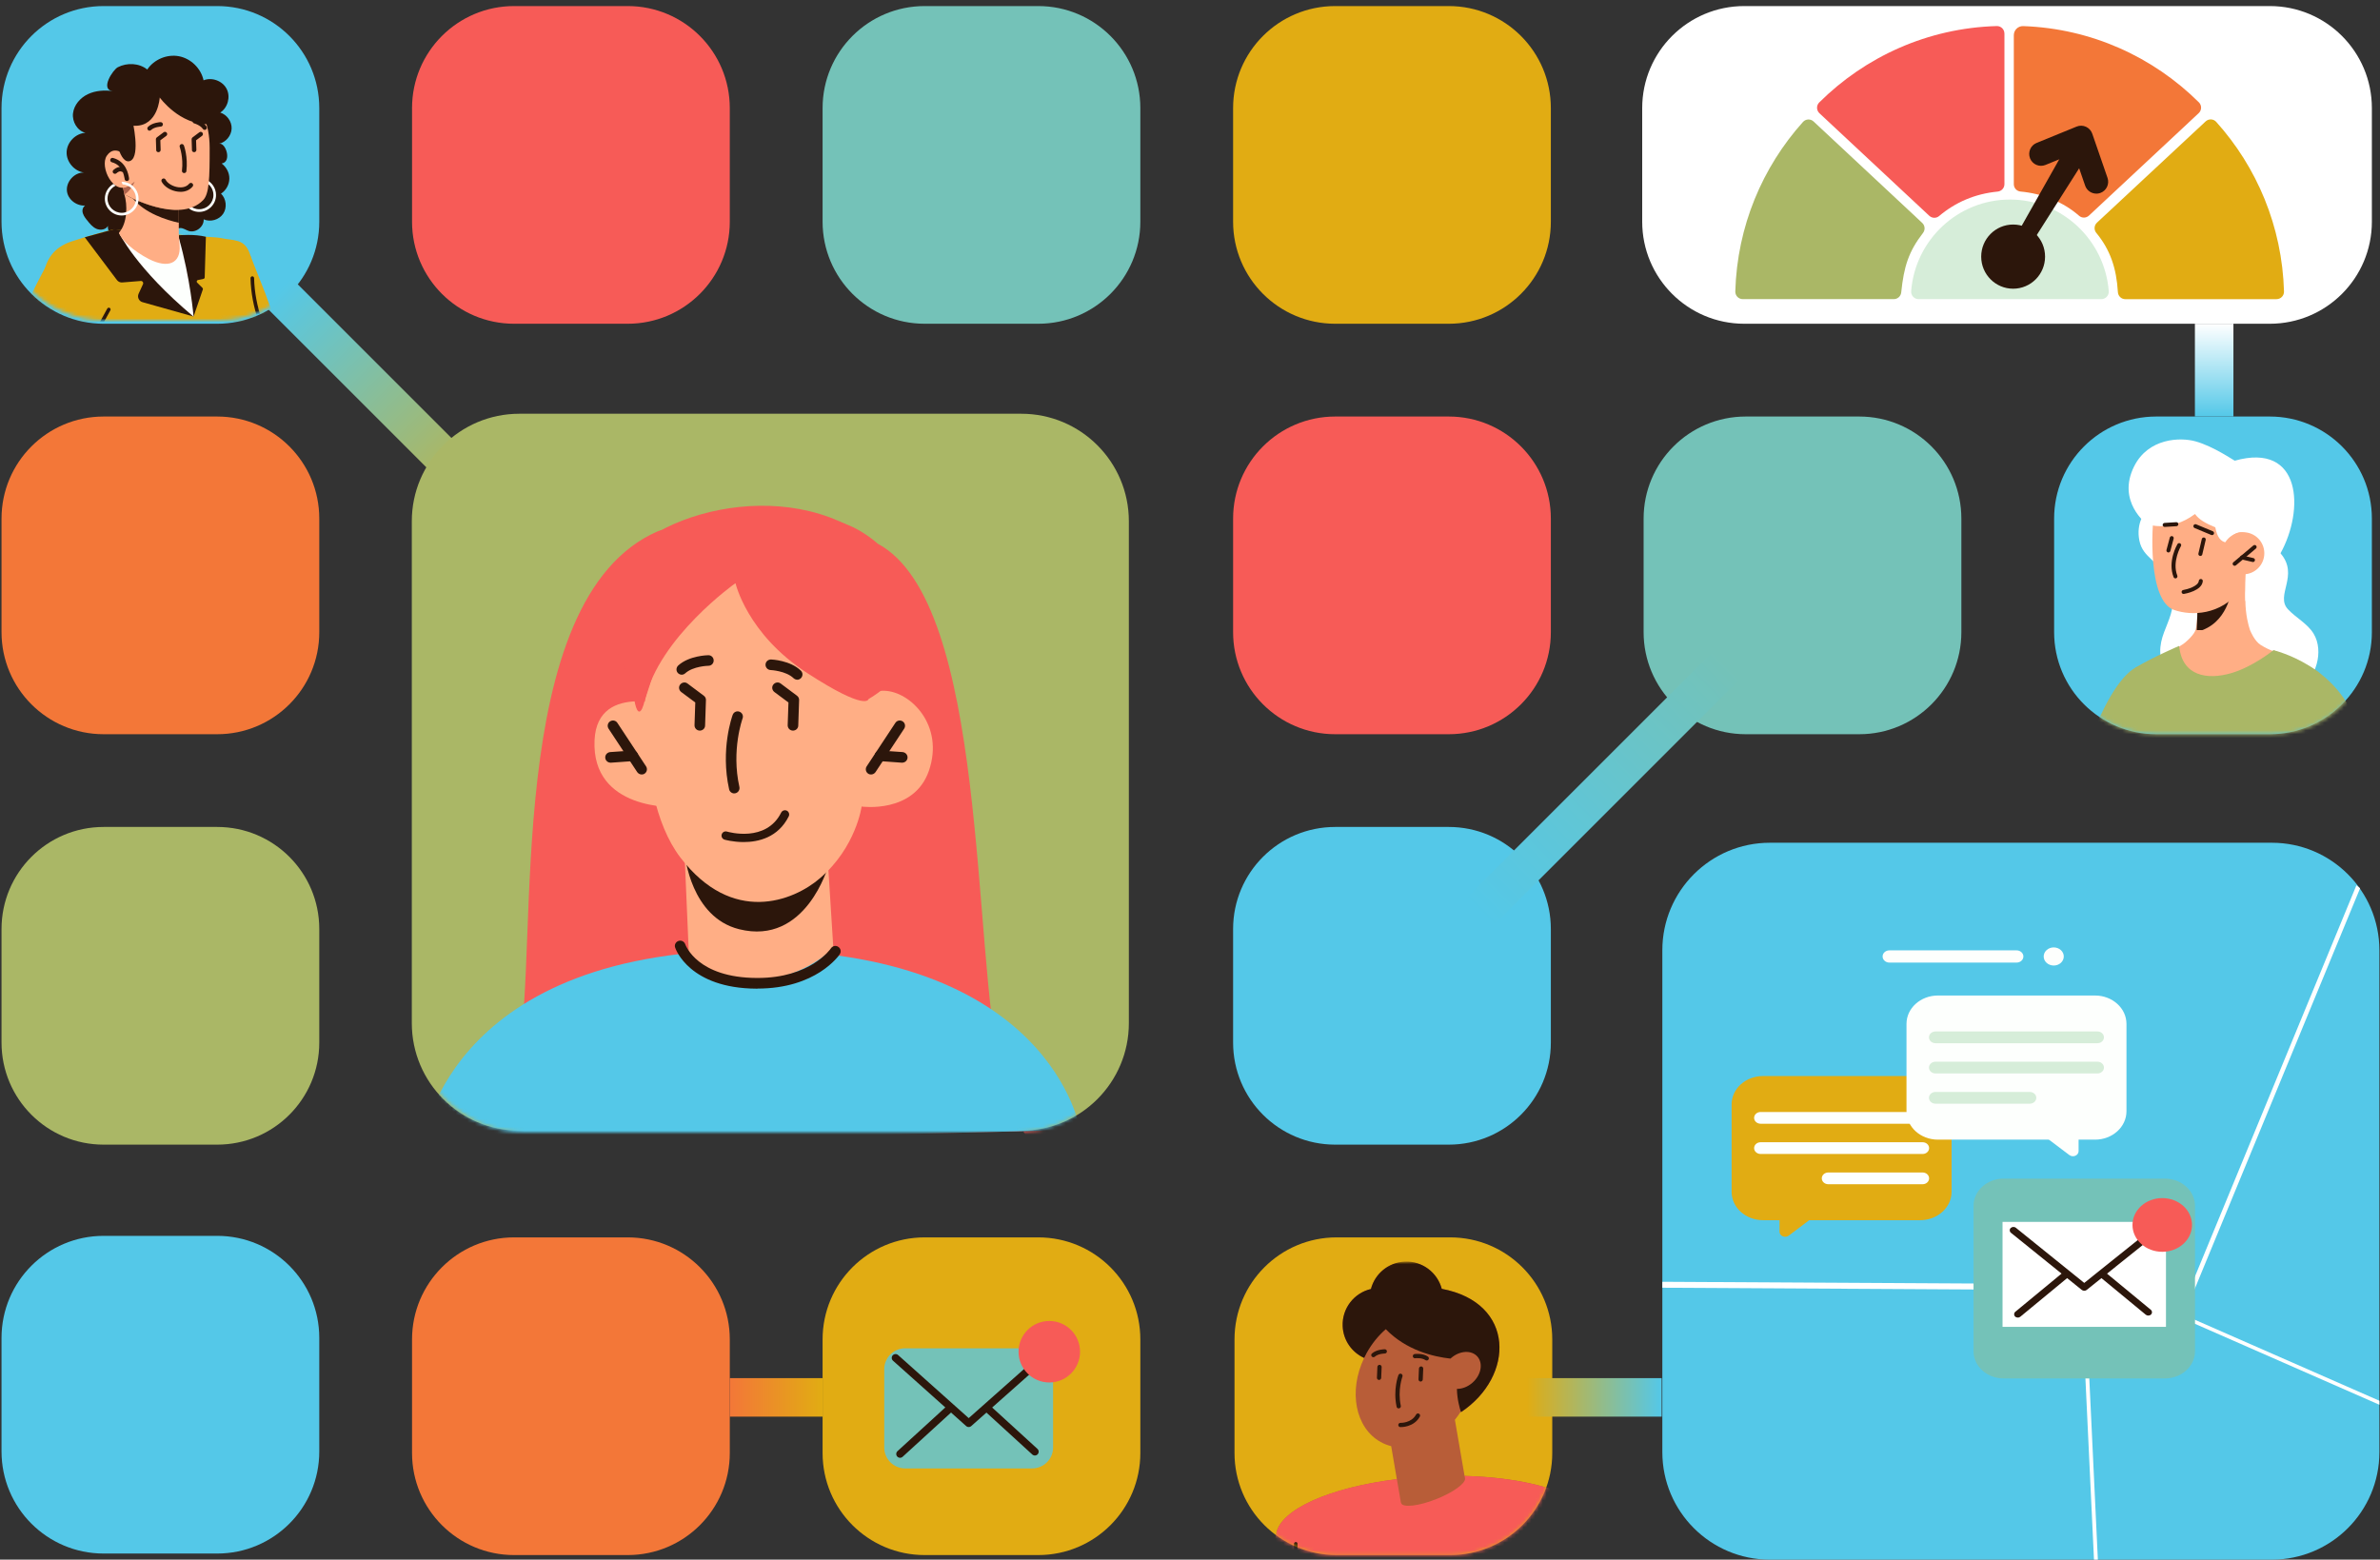 <svg width="624" height="409" viewBox="0 0 624 409" fill="none" xmlns="http://www.w3.org/2000/svg">
<rect x="0" y="0" width="624" height="409" fill="#333333" stroke="none"/>
<g clip-path="url(#clip0_1515_9187)">
<path d="M164.58 1.59H134.79C120.011 1.59 108.03 13.571 108.03 28.35V58.14C108.03 72.919 120.011 84.9 134.79 84.9H164.58C179.359 84.9 191.34 72.919 191.34 58.14V28.35C191.34 13.571 179.359 1.59 164.58 1.59Z" fill="#F75B57"/>
<path d="M379.85 216.86H350.06C335.281 216.86 323.3 228.841 323.3 243.62V273.41C323.3 288.189 335.281 300.17 350.06 300.17H379.85C394.629 300.17 406.61 288.189 406.61 273.41V243.62C406.61 228.841 394.629 216.86 379.85 216.86Z" fill="#54C8E8"/>
<path d="M487.48 109.23H457.69C442.911 109.23 430.93 121.211 430.93 135.99V165.78C430.93 180.559 442.911 192.54 457.69 192.54H487.48C502.259 192.54 514.24 180.559 514.24 165.78V135.99C514.24 121.211 502.259 109.23 487.48 109.23Z" fill="#74C2B8"/>
<path d="M379.85 109.23H350.06C335.281 109.23 323.3 121.211 323.3 135.99V165.78C323.3 180.559 335.281 192.54 350.06 192.54H379.85C394.629 192.54 406.61 180.559 406.61 165.78V135.99C406.61 121.211 394.629 109.23 379.85 109.23Z" fill="#F75B57"/>
<path d="M164.58 324.49H134.79C120.011 324.49 108.03 336.471 108.03 351.25V381.04C108.03 395.819 120.011 407.8 134.79 407.8H164.58C179.359 407.8 191.34 395.819 191.34 381.04V351.25C191.34 336.471 179.359 324.49 164.58 324.49Z" fill="#F37738"/>
<path d="M56.95 1.59H27.16C12.381 1.59 0.4 13.571 0.4 28.35V58.14C0.4 72.919 12.381 84.9 27.16 84.9H56.95C71.729 84.9 83.71 72.919 83.71 58.14V28.35C83.71 13.571 71.729 1.59 56.95 1.59Z" fill="#54C8E8"/>
<path d="M379.85 1.59H350.06C335.281 1.59 323.3 13.571 323.3 28.35V58.14C323.3 72.919 335.281 84.9 350.06 84.9H379.85C394.629 84.9 406.61 72.919 406.61 58.14V28.35C406.61 13.571 394.629 1.59 379.85 1.59Z" fill="#E1AC13"/>
<path d="M56.95 216.86H27.16C12.381 216.86 0.4 228.841 0.4 243.62V273.41C0.4 288.189 12.381 300.17 27.16 300.17H56.95C71.729 300.17 83.71 288.189 83.71 273.41V243.62C83.71 228.841 71.729 216.86 56.95 216.86Z" fill="#AAB766"/>
<path d="M56.95 109.23H27.16C12.381 109.23 0.4 121.211 0.4 135.99V165.78C0.4 180.559 12.381 192.54 27.16 192.54H56.95C71.729 192.54 83.71 180.559 83.71 165.78V135.99C83.71 121.211 71.729 109.23 56.95 109.23Z" fill="#F37738"/>
<path d="M56.95 324.09H27.16C12.381 324.09 0.4 336.071 0.4 350.85V380.64C0.4 395.419 12.381 407.4 27.16 407.4H56.95C71.729 407.4 83.71 395.419 83.71 380.64V350.85C83.71 336.071 71.729 324.09 56.95 324.09Z" fill="#54C8E8"/>
<path d="M272.22 1.59H242.43C227.651 1.59 215.67 13.571 215.67 28.35V58.14C215.67 72.919 227.651 84.9 242.43 84.9H272.22C286.999 84.9 298.98 72.919 298.98 58.14V28.35C298.98 13.571 286.999 1.59 272.22 1.59Z" fill="#74C2B8"/>
<path d="M595.11 1.59H457.32C442.541 1.59 430.56 13.571 430.56 28.35V58.14C430.56 72.919 442.541 84.9 457.32 84.9H595.11C609.889 84.9 621.87 72.919 621.87 58.14V28.35C621.87 13.571 609.889 1.59 595.11 1.59Z" fill="white"/>
<path d="M595.11 109.23H565.32C550.541 109.23 538.56 121.211 538.56 135.99V165.78C538.56 180.559 550.541 192.54 565.32 192.54H595.11C609.889 192.54 621.87 180.559 621.87 165.78V135.99C621.87 121.211 609.889 109.23 595.11 109.23Z" fill="#54C8E8"/>
<path d="M380.22 324.49H350.43C335.651 324.49 323.67 336.471 323.67 351.25V381.04C323.67 395.819 335.651 407.8 350.43 407.8H380.22C394.999 407.8 406.98 395.819 406.98 381.04V351.25C406.98 336.471 394.999 324.49 380.22 324.49Z" fill="#E1AC13"/>
<path d="M272.22 324.49H242.43C227.651 324.49 215.67 336.471 215.67 351.25V381.04C215.67 395.819 227.651 407.8 242.43 407.8H272.22C286.999 407.8 298.98 395.819 298.98 381.04V351.25C298.98 336.471 286.999 324.49 272.22 324.49Z" fill="#E1AC13"/>
<path d="M435.66 361.4H400.34V371.5H435.66V361.4Z" fill="url(#paint0_linear_1515_9187)"/>
<path d="M215.66 361.4H191.34V371.5H215.66V361.4Z" fill="url(#paint1_linear_1515_9187)"/>
<path d="M449.311 170.655L384.108 235.858L391.25 242.999L456.453 177.797L449.311 170.655Z" fill="url(#paint2_linear_1515_9187)"/>
<path d="M76.331 72.824L69.189 79.966L112.974 123.75L120.115 116.608L76.331 72.824Z" fill="url(#paint3_linear_1515_9187)"/>
<path d="M585.57 84.9H575.47V109.22H585.57V84.9Z" fill="url(#paint4_linear_1515_9187)"/>
<mask id="mask0_1515_9187" style="mask-type:luminance" maskUnits="userSpaceOnUse" x="323" y="324" width="84" height="84">
<path d="M380.22 324.49H350.43C335.651 324.49 323.67 336.471 323.67 351.25V381.04C323.67 395.819 335.651 407.8 350.43 407.8H380.22C394.999 407.8 406.98 395.819 406.98 381.04V351.25C406.98 336.471 394.999 324.49 380.22 324.49Z" fill="white"/>
</mask>
<g mask="url(#mask0_1515_9187)">
<mask id="mask1_1515_9187" style="mask-type:luminance" maskUnits="userSpaceOnUse" x="274" y="327" width="180" height="201">
<path d="M445.529 327.468L274.955 334.975L283.414 527.199L453.989 519.692L445.529 327.468Z" fill="white"/>
</mask>
<g mask="url(#mask1_1515_9187)">
<path d="M447.7 430.6L416.02 395.65C415.27 394.82 414.42 394.15 413.5 393.63C407.8 389.89 396.94 387.39 383.99 387.05L381.45 372.32C382 371.64 382.51 370.93 382.99 370.17C383.02 370.27 383.05 370.33 383.05 370.33C397.12 360.98 397.36 341.64 378 338C376.87 333.73 372.89 330.67 368.3 330.87C363.99 331.06 360.46 334.07 359.43 338.04C355.02 339.07 351.82 343.11 352.02 347.81C352.18 351.54 354.46 354.68 357.65 356.12C353.51 364.8 355.31 374.44 361.99 378.15C362.87 378.64 363.8 379 364.75 379.24L366.23 387.9C348.72 390.06 335.62 395.84 334.6 402.24H334.59L332.01 417.22L291.56 419L305.66 449.04C298.01 449.87 290.96 454.57 287.46 462.05C286.13 464.9 285.43 467.89 285.32 470.85C284.92 481.55 292.44 490.94 302.85 493.42L312.96 495.84L311.86 496.42C309.23 495.77 306.37 496.06 303.81 497.48L288.65 505.88C283.28 508.86 281.34 515.62 284.32 520.99C287.3 526.36 294.06 528.3 299.43 525.32L314.59 516.92C317.18 515.49 318.96 513.17 319.79 510.55L327.72 506.37L331.23 512.43L352.14 505.44C352.21 505.66 352.42 505.83 352.7 505.74C352.93 505.66 353.17 505.58 353.4 505.51L374.43 510.54L377.4 504.2L385.66 507.67C386.71 510.2 388.69 512.35 391.4 513.56L407.24 520.6C412.85 523.09 419.42 520.56 421.91 514.95C424.4 509.34 421.87 502.77 416.27 500.28L400.43 493.24C397.76 492.05 394.88 492.02 392.32 492.89L391.18 492.41L401.04 489.11C411.19 485.72 417.86 475.7 416.51 465.08C416.14 462.14 415.19 459.23 413.61 456.5C412.54 454.66 411.25 453.02 409.79 451.6L410.27 449.17L438.58 447.92C438.93 447.9 439.28 447.87 439.62 447.82C442.24 447.93 444.89 447.06 446.99 445.16C451.21 441.34 451.53 434.81 447.71 430.59L447.7 430.6ZM412.09 434.81C412.04 434.65 411.91 434.52 411.74 434.49L413.53 424.17C413.67 424.19 413.81 424.14 413.91 424.03L421.27 432.15L412.09 434.82V434.81Z" fill="#B85D38"/>
<path d="M372.43 362.299C372.13 362.279 371.9 362.019 371.91 361.719L372.03 358.869C372.05 358.559 372.31 358.319 372.61 358.329C372.91 358.319 373.16 358.609 373.15 358.909L373.03 361.759C373.01 362.069 372.75 362.309 372.45 362.299C372.45 362.299 372.44 362.299 372.43 362.299Z" fill="#2C160B"/>
<path d="M361.53 361.879C361.23 361.859 361 361.599 361.01 361.299L361.13 358.449C361.15 358.139 361.41 357.899 361.71 357.909C362.02 357.919 362.26 358.189 362.25 358.489L362.13 361.339C362.11 361.649 361.85 361.889 361.55 361.879C361.55 361.879 361.54 361.879 361.53 361.879Z" fill="#2C160B"/>
<path d="M366.67 369.34C366.42 369.32 366.21 369.15 366.17 368.9C365.21 364.41 366.59 360.74 366.65 360.59C366.76 360.31 367.09 360.15 367.37 360.26C367.65 360.37 367.81 360.7 367.7 360.98C367.7 361.01 366.38 364.51 367.27 368.66C367.34 368.96 367.15 369.26 366.84 369.32C366.78 369.32 366.73 369.33 366.68 369.33L366.67 369.34Z" fill="#2C160B"/>
<path d="M360.04 355.92C359.91 355.91 359.77 355.84 359.66 355.73C359.45 355.5 359.47 355.14 359.7 354.94C360.92 353.85 362.98 353.83 363.07 353.83C363.38 353.83 363.63 354.08 363.63 354.39C363.63 354.69 363.38 354.95 363.07 354.95C363.05 354.95 361.35 354.96 360.45 355.78C360.33 355.88 360.18 355.93 360.04 355.92Z" fill="#2C160B"/>
<path d="M374.02 356.779C373.92 356.779 373.83 356.739 373.75 356.679C372.75 355.989 371.06 356.189 371.04 356.189C370.73 356.219 370.46 356.009 370.42 355.699C370.39 355.389 370.6 355.119 370.91 355.079C371 355.059 373.04 354.819 374.39 355.759C374.65 355.939 374.71 356.289 374.53 356.529C374.42 356.699 374.22 356.789 374.03 356.769L374.02 356.779Z" fill="#2C160B"/>
<path d="M367.13 374.249C366.83 374.229 366.6 373.97 366.61 373.67C366.62 373.36 366.88 373.119 367.19 373.129C367.3 373.129 370.04 373.21 371.28 370.95C371.42 370.68 371.77 370.58 372.04 370.73C372.31 370.88 372.41 371.219 372.26 371.489C370.68 374.349 367.29 374.249 367.15 374.239C367.15 374.239 367.14 374.239 367.13 374.239V374.249Z" fill="#2C160B"/>
<path d="M447.71 430.6L416.03 395.65C415.28 394.82 414.43 394.15 413.51 393.63C407.81 389.89 396.95 387.39 384 387.05L384.12 387.76C384.18 389.06 380.96 391.38 376.61 393.11C371.99 394.95 367.85 395.43 367.35 394.19L367.32 394.05H367.3L366.24 387.89C348.73 390.04 335.63 395.83 334.61 402.23H334.6L332.02 417.21L291.57 418.99L305.67 449.03C298.02 449.86 290.97 454.56 287.47 462.04C286.14 464.89 285.44 467.88 285.33 470.84C284.93 481.53 292.45 490.93 302.86 493.41L312.97 495.83L319.28 492.5L319.3 492.54C319.43 492.75 319.63 492.78 319.8 492.72L327.72 506.37L331.23 512.43L352.14 505.44C352.21 505.66 352.42 505.83 352.7 505.74C352.93 505.66 353.17 505.58 353.4 505.51L374.43 510.54L377.4 504.2L381.12 496.25C381.26 496.2 381.39 496.16 381.53 496.11C381.81 496.02 381.88 495.75 381.81 495.53L391.17 492.4L401.03 489.1C411.18 485.71 417.85 475.69 416.5 465.07C416.13 462.13 415.18 459.22 413.6 456.49C412.53 454.65 411.24 453.01 409.78 451.59L410.26 449.16L438.57 447.91C438.92 447.89 439.27 447.86 439.62 447.81C442.23 447.92 444.89 447.05 446.99 445.15C451.21 441.33 451.53 434.8 447.71 430.58V430.6ZM382.48 448.19L382.38 445.88V445.75V445.7C382.31 441.83 385.33 438.59 389.22 438.41C391.34 438.32 393.28 439.16 394.65 440.57L400.83 439.65C400.87 439.91 401.08 440.03 401.29 440.02L401.58 446.49C395.49 444.31 388.52 444.71 382.48 448.2V448.19ZM412.09 434.81C412.04 434.65 411.91 434.52 411.74 434.49L413.53 424.17C413.67 424.19 413.81 424.14 413.91 424.03L421.27 432.15L412.09 434.82V434.81Z" fill="#F75B57"/>
<path d="M363.34 348.57C368.69 354.1 375.8 355.79 380.29 356.28L380.4 356.18C382.66 354.17 385.77 353.97 387.34 355.73C388.91 357.5 388.35 360.56 386.09 362.57C384.84 363.68 383.34 364.24 381.98 364.22C382.03 367.08 382.79 369.52 383 370.15C383.03 370.25 383.06 370.31 383.06 370.31C397.13 360.96 397.37 341.62 378.01 337.98C376.88 333.71 372.9 330.65 368.31 330.85C364 331.04 360.47 334.05 359.44 338.02C355.03 339.05 351.83 343.09 352.03 347.79C352.19 351.52 354.47 354.66 357.66 356.1C357.87 355.66 358.08 355.23 358.32 354.8C359.69 352.33 361.42 350.23 363.34 348.56V348.57Z" fill="#2C160B"/>
<path d="M340.14 416.42C340.15 413.04 340.17 409.659 340.18 406.279C340.18 405.789 340.18 405.31 340.18 404.82C340.18 404.23 339.27 404.269 339.27 404.859C339.26 408.239 339.24 411.619 339.23 414.999C339.23 415.489 339.23 415.969 339.23 416.459C339.23 416.739 339.44 416.88 339.66 416.88H339.72C339.94 416.859 340.15 416.7 340.15 416.42H340.14Z" fill="#2C160B"/>
</g>
</g>
<mask id="mask2_1515_9187" style="mask-type:luminance" maskUnits="userSpaceOnUse" x="0" y="0" width="84" height="84">
<path d="M19.14 0H64.86C75.43 0 84 8.58 84 19.14V57.32C84 72.05 72.04 84 57.32 84H27.41C12.28 84 0 71.72 0 56.59V19.14C0 8.58 8.58 0 19.14 0Z" fill="white"/>
</mask>
<g mask="url(#mask2_1515_9187)">
<path d="M65.66 67.06L69.58 76.99C70.17 78.65 70.76 80.31 71.37 81.96C71.97 83.61 72.57 85.26 73.18 86.89C73.8 88.52 74.4 90.15 75.03 91.75C75.65 93.35 76.29 94.94 76.94 96.48C77.58 98.02 78.24 99.53 78.89 100.87C79.21 101.54 79.54 102.16 79.81 102.65L79.99 102.97L80.07 103.1C80.07 103.1 80.09 103.14 80.09 103.16C80.11 103.22 80.13 103.27 80.13 103.3C80.14 103.37 80.12 103.4 80.14 103.46C80.16 103.52 80.26 103.61 80.46 103.7C80.87 103.88 81.75 104.02 82.87 103.96C83.99 103.91 85.31 103.69 86.68 103.34C88.06 102.98 89.51 102.53 90.98 101.97C93.91 100.86 96.92 99.45 99.88 97.87C102.85 96.3 105.03 95.04 107.92 93.23C108.84 97.52 111.88 100.98 116.27 102.63C113.46 105.19 110.51 107.57 107.41 109.83C104.29 112.08 101.03 114.21 97.43 116.08C95.63 117.02 93.75 117.91 91.71 118.67C89.67 119.43 87.5 120.1 85.05 120.53C83.83 120.74 82.53 120.89 81.15 120.91C79.77 120.93 78.29 120.83 76.75 120.54C75.21 120.24 73.59 119.74 72.02 118.96C70.46 118.19 68.97 117.16 67.7 115.96C67.06 115.37 66.48 114.73 65.95 114.09L65.57 113.61L65.26 113.19C65.15 113.05 65.07 112.92 64.97 112.78C64.88 112.65 64.78 112.51 64.7 112.39C64.01 111.36 63.44 110.43 62.91 109.52C61.86 107.7 60.96 105.97 60.09 104.25C59.23 102.53 58.44 100.82 57.66 99.11C56.89 97.41 56.13 95.71 55.42 94.01C54.7 92.31 53.99 90.61 53.3 88.91C52.62 87.2 51.95 85.5 51.29 83.79C50.64 82.08 50 80.37 49.38 78.65L48.46 76.07L48.01 74.77C47.86 74.33 47.72 73.91 47.56 73.44L65.66 67.1V67.06Z" fill="#E1AC13"/>
<path d="M22.75 57.65C22.75 57.65 22.78 57.69 22.8 57.71C23.5 58.61 24.24 59.54 25.29 60C26.34 60.46 27.77 60.23 28.3 59.23C28.05 61.48 30.76 63.13 32.99 62.74C35.22 62.34 36.96 60.65 38.54 59.03C38.72 61.56 42.1 63.2 44.2 61.78C45.24 61.08 46.05 59.79 47.3 59.8C48.07 59.8 48.73 60.32 49.46 60.56C51.32 61.16 53.51 59.47 53.4 57.52C55.16 58.31 57.43 57.66 58.51 56.06C59.59 54.46 59.33 52.11 57.94 50.78C59.26 49.94 60.12 48.4 60.13 46.83C60.15 45.26 59.34 43.83 58.12 42.87C60.86 42.48 59.2 37.29 57.44 37.7C59.24 37.29 60.66 35.57 60.73 33.72C60.8 31.87 59.5 30.06 57.74 29.52C59.73 28.25 60.5 25.39 59.42 23.3C58.34 21.2 55.56 20.18 53.37 21.06C52.71 17.95 50.06 15.35 46.93 14.75C43.8 14.15 40.38 15.58 38.61 18.23C36.47 16.51 33.29 16.39 30.89 17.63C29.61 18.29 26.18 23.48 29.53 23.88C27.33 23.61 25.03 23.74 23.03 24.7C21.03 25.65 19.4 27.53 19.14 29.72C18.88 31.92 20.27 34.31 22.42 34.83C19.84 34.97 17.57 37.27 17.47 39.85C17.37 42.43 19.46 44.9 22.02 45.24C19.47 45.17 17.19 47.74 17.57 50.26C17.96 52.78 20.92 54.55 23.32 53.69C22.45 53.41 21.59 54.38 21.62 55.3C21.64 56.19 22.2 56.96 22.74 57.66L22.75 57.65Z" fill="#2C160B"/>
<path d="M74.4 136.07C65.3 136.01 59.88 139.23 54.91 135.17C45.6 144.84 22.57 140.81 22.57 140.81C24.87 133.38 25.62 120.25 25.62 120.25C25.25 117.52 25.23 114.58 24.49 111.7C22.22 105.15 19.57 100.45 17.21 93.69C17.06 93.25 16.9 92.82 16.74 92.38C16.64 92.09 16.53 91.81 16.43 91.52C15.65 89.4 14.82 87.29 13.95 85.26C10.14 76.39 9.53 66.39 18.69 63.34C19.36 63.12 20.01 62.91 20.65 62.71C24.98 61.34 28.59 60.44 29.6 60.2C29.78 60.16 29.88 60.13 29.88 60.13L49.1 61.72L50.93 61.87C53.62 62.17 56.46 62.09 58.26 62.49C59.84 62.84 60.8 62.75 62.41 63.23C66.2 64.35 66.09 69.44 67.27 75.77C67.29 75.88 67.31 75.99 67.33 76.1C67.33 76.13 67.35 76.17 67.35 76.21C67.56 77.29 67.8 78.35 68.08 79.4C68.39 80.58 68.74 81.74 69.1 82.87C71.32 89.82 73.99 93.01 73.53 97.39C73.12 101.35 69.07 106.76 68 107.91C67.75 108.17 67.61 108.32 67.61 108.32C67.61 108.34 67.61 108.36 67.61 108.38C67.63 108.54 67.64 108.7 67.67 108.88C67.75 109.55 67.87 110.34 68.02 111.24C69.61 127.29 74.41 136.07 74.41 136.07H74.4Z" fill="#E1AC13"/>
<path d="M46.88 61.7C46.88 61.7 51.06 61.32 53.98 62.1L53.67 72.75C53.67 72.93 53.53 73.09 53.35 73.13L51.89 73.44C51.58 73.51 51.46 73.89 51.69 74.12L53.08 75.49C53.19 75.6 53.23 75.76 53.18 75.91L50.74 83.03C50.74 83.03 47.3 70.79 46.87 61.7H46.88Z" fill="#2C160B"/>
<path d="M29.86 60.13L22.22 62.22L30.66 73.44C30.99 73.88 31.52 74.12 32.07 74.07L36.9 73.68C37.35 73.64 37.68 74.11 37.49 74.52L36.34 77.03C35.93 77.93 36.42 78.98 37.36 79.24L50.75 83.01C50.75 83.01 33.16 66.3 31.75 60.27L29.86 60.11V60.13Z" fill="#2C160B"/>
<path d="M31.19 61.02C31.19 61.02 35.58 70.36 50.75 83.03C50.75 83.03 49.94 73.07 46.89 62.39C46.89 62.39 37.96 65.5 31.2 61.02H31.19Z" fill="#FDFFFD"/>
<path d="M46.88 61.7L47.09 64.29C47.47 69.12 44.04 70.48 39.04 67.93C35.09 65.91 31.74 62.89 31.19 61.02L46.88 61.7Z" fill="#FFAE85"/>
<path d="M55.12 29.49C55.12 29.49 57.34 38.2 55.92 39.71C54.5 41.23 52.4 37.97 52.4 37.97C52.4 37.97 53.43 29.84 55.12 29.49Z" fill="#2C160B"/>
<path d="M50.66 47.75C49.38 48.34 48.5 49.64 48.5 51.14C48.5 53.2 50.18 54.87 52.23 54.87C54.28 54.87 55.96 53.19 55.96 51.14C55.96 49.66 55.1 48.38 53.85 47.78C53.42 47.57 52.95 47.44 52.45 47.42C52.36 47.19 52.28 46.95 52.18 46.73C52.2 46.73 52.21 46.73 52.22 46.73C52.83 46.73 53.42 46.85 53.95 47.08C55.53 47.75 56.64 49.32 56.64 51.15C56.64 53.59 54.66 55.57 52.22 55.57C49.78 55.57 47.8 53.59 47.8 51.15C47.8 49.51 48.7 48.07 50.03 47.31L50.65 47.76L50.66 47.75Z" fill="#FDFFFD"/>
<path d="M46.88 54.92V62.39C46.88 62.39 42.94 68.84 31.19 61.02C33.42 58.53 33.48 53.73 32.58 50.87C32.58 50.87 33.44 51.45 34.86 52.09C35.15 52.22 35.46 52.36 35.8 52.5C38.74 53.73 43.16 55.22 46.88 54.93V54.92Z" fill="#FFAE85"/>
<path d="M46.88 54.92V58.42C43.68 57.71 38.08 55.97 34.87 52.09C35.16 52.22 35.47 52.36 35.81 52.5C38.75 53.73 43.17 55.22 46.89 54.93L46.88 54.92Z" fill="#2C160B"/>
<path d="M53.27 52.47C46.99 58.96 33.07 51.21 32.62 50.96H32.61C32.48 50.38 32.37 49.8 32.26 49.23C31.37 44.4 31.32 39.92 31.81 35.66C31.58 31.17 34.25 26.98 38.48 25.44C42.86 23.84 46.79 25.77 49.15 26.5C52.71 27.6 54.95 32.2 54.97 38.76C54.99 46.81 54.83 50.86 53.27 52.47Z" fill="#FFAE85"/>
<path d="M35.33 47.58C35.29 47.67 34.19 50.22 32.62 50.97C32.49 50.39 32.38 49.81 32.27 49.24C32.33 49.24 33.92 48.95 35.34 47.59L35.33 47.58Z" fill="#AD624B"/>
<path d="M33.8 41.78C33.8 41.78 30.46 37.3 28.02 40.82C26.01 43.72 29.8 51.45 33.88 48.63L33.8 41.78Z" fill="#FFAE85"/>
<path d="M47.32 50.3C47.11 50.3 46.89 50.29 46.67 50.26C44.82 50.05 43.06 48.97 42.38 47.64C42.23 47.35 42.35 47 42.64 46.86C42.93 46.71 43.28 46.83 43.42 47.12C43.91 48.09 45.36 48.94 46.8 49.11C47.49 49.19 48.77 49.17 49.61 48.17C49.82 47.92 50.19 47.89 50.43 48.1C50.68 48.31 50.71 48.68 50.5 48.92C49.74 49.83 48.63 50.31 47.31 50.31L47.32 50.3Z" fill="#2C160B"/>
<path d="M33.26 47.47C32.98 47.47 32.73 47.27 32.69 46.99V46.92C32.49 45.83 32.05 43.28 29.33 42.55C29.02 42.47 28.83 42.15 28.92 41.83C29 41.52 29.32 41.33 29.64 41.42C33.08 42.35 33.65 45.64 33.83 46.72V46.79C33.9 47.11 33.68 47.41 33.37 47.46C33.34 47.46 33.3 47.46 33.27 47.46L33.26 47.47Z" fill="#2C160B"/>
<path d="M30.13 45.58C29.97 45.58 29.81 45.51 29.69 45.39C29.48 45.15 29.5 44.78 29.74 44.57C31.32 43.16 32.47 44.02 32.52 44.06C32.77 44.26 32.82 44.63 32.62 44.88C32.42 45.14 32.06 45.18 31.8 44.98C31.8 44.98 31.34 44.71 30.52 45.44C30.41 45.54 30.27 45.59 30.13 45.59V45.58Z" fill="#2C160B"/>
<path d="M30.35 48.68C29.07 49.27 28.19 50.59 28.19 52.08C28.19 54.14 29.87 55.81 31.92 55.81C33.97 55.81 35.65 54.13 35.65 52.08C35.65 50.6 34.79 49.32 33.54 48.72C33.11 48.51 32.64 48.38 32.14 48.36C32.05 48.13 31.97 47.89 31.87 47.67C31.89 47.67 31.9 47.67 31.91 47.67C32.52 47.67 33.11 47.79 33.64 48.02C35.22 48.69 36.33 50.26 36.33 52.09C36.33 54.53 34.35 56.51 31.91 56.51C29.47 56.51 27.49 54.53 27.49 52.09C27.49 50.45 28.42 48.99 29.75 48.22C29.94 48.39 30.13 48.55 30.34 48.68H30.35Z" fill="#FDFFFD"/>
<path d="M47.94 45.28C47.94 45.28 47.94 45.28 47.95 45.28C48.31 45.54 48.82 45.32 48.87 44.88C49.31 41.15 48.27 38.29 48.22 38.15C48.1 37.85 47.78 37.69 47.47 37.81C47.17 37.93 47.01 38.25 47.13 38.56C47.14 38.59 48.11 41.3 47.71 44.74C47.69 44.95 47.77 45.16 47.94 45.28Z" fill="#2C160B"/>
<path d="M53.54 34.06C53.4 34.02 53.28 33.94 53.19 33.81C52.54 32.82 50.93 32.36 50.92 32.36C50.6 32.28 50.42 31.96 50.5 31.65C50.58 31.34 50.9 31.15 51.21 31.23C51.29 31.25 53.26 31.8 54.15 33.17C54.32 33.44 54.25 33.81 53.97 33.98C53.82 34.07 53.66 34.09 53.5 34.05H53.52L53.54 34.06Z" fill="#2C160B"/>
<path d="M39.22 34.28C39.07 34.28 38.92 34.22 38.8 34.1C38.57 33.87 38.57 33.49 38.8 33.27C39.97 32.12 42.02 32.03 42.1 32.03C42.43 32.03 42.7 32.26 42.71 32.59C42.72 32.91 42.48 33.19 42.15 33.2C42.13 33.2 40.45 33.28 39.61 34.1C39.49 34.21 39.35 34.26 39.2 34.26H39.22V34.28Z" fill="#2C160B"/>
<path d="M40.96 39.34L40.87 36.53C40.86 36.33 40.95 36.16 41.1 36.04L42.9 34.69C43.16 34.49 43.52 34.55 43.72 34.81C43.92 35.07 43.86 35.43 43.6 35.63L42.04 36.79L42.12 39.3C42.13 39.63 41.87 39.91 41.53 39.91C41.21 39.91 40.94 39.66 40.94 39.35L40.96 39.34Z" fill="#2C160B"/>
<path d="M50.33 39.34L50.24 36.53C50.23 36.33 50.32 36.16 50.47 36.04L52.27 34.69C52.53 34.49 52.89 34.55 53.09 34.81C53.29 35.07 53.23 35.43 52.97 35.63L51.41 36.79L51.49 39.3C51.5 39.63 51.24 39.91 50.9 39.91C50.58 39.91 50.31 39.66 50.31 39.35L50.33 39.34Z" fill="#2C160B"/>
<path d="M48.17 22.08C51.39 22.99 54.13 25.15 55.65 28.12C56.6 29.98 57.54 32.49 54.73 32.57C47.07 32.78 41.88 25.57 41.88 25.57C41.88 25.57 41.49 32.99 35.44 32.99C29.39 32.99 28.92 28.5 31.91 25.48C34.34 23.02 41.03 20.07 48.17 22.09V22.08Z" fill="#2C160B"/>
<path d="M34.73 31.61C34.73 31.61 36.87 40.79 34.25 42.15C31.63 43.51 29.4 35.9 30.59 29.5L34.73 31.61Z" fill="#2C160B"/>
<path d="M12.36 69.25L12.01 69.88L11.68 70.5L11.03 71.73L9.75 74.19C8.91 75.83 8.09 77.48 7.27 79.14C6.46 80.8 5.67 82.47 4.88 84.15C4.1 85.83 3.34 87.53 2.58 89.24C1.82 90.95 1.1 92.68 0.38 94.45C-0.33 96.21 -1.03 98 -1.69 99.87C-2.02 100.8 -2.34 101.76 -2.65 102.75C-2.96 103.74 -3.26 104.77 -3.55 105.9C-3.69 106.47 -3.83 107.05 -3.96 107.71C-4.09 108.35 -4.21 109.06 -4.3 109.92L-4.33 110.25C-4.33 110.36 -4.35 110.47 -4.36 110.6C-4.37 110.86 -4.39 111.11 -4.39 111.38C-4.39 111.69 -4.39 112 -4.38 112.31L-4.35 112.67L-4.22 114.12C-4.14 115.09 -4.03 116.03 -3.93 116.99C-3.83 117.94 -3.71 118.88 -3.59 119.82C-3.48 120.76 -3.34 121.69 -3.21 122.62C-3.08 123.55 -2.93 124.48 -2.78 125.4C-2.19 129.1 -1.53 132.76 -0.75 136.4C0.01 140.05 0.87 143.67 1.84 147.3L2.21 148.66L2.6 150.02C2.73 150.47 2.86 150.93 3 151.38L3.43 152.75C3.71 153.66 4.02 154.58 4.33 155.5L4.57 156.19L4.83 156.89L5.35 158.29L17.25 154.63L17.02 153.42L16.91 152.82L16.81 152.2C16.67 151.37 16.52 150.55 16.4 149.69L16.21 148.42C16.15 148 16.09 147.56 16.03 147.14L15.85 145.85L15.69 144.55C15.25 141.09 14.9 137.59 14.58 134.1C14.28 130.6 14.01 127.09 13.82 123.61L13.75 122.3L13.69 121C13.65 120.13 13.6 119.26 13.58 118.4C13.55 117.54 13.52 116.67 13.51 115.82C13.5 114.97 13.47 114.11 13.49 113.28V112.02V111.71C13.5 111.79 13.51 111.88 13.5 111.96C13.5 112.01 13.5 112.03 13.5 112.06C13.5 112.08 13.5 112.08 13.5 112.07C13.52 112.03 13.56 111.86 13.63 111.62C13.69 111.39 13.79 111.1 13.89 110.8C14.09 110.19 14.35 109.49 14.63 108.78C14.91 108.07 15.22 107.32 15.55 106.58C16.19 105.08 16.89 103.53 17.62 101.98C18.35 100.43 19.11 98.87 19.88 97.31C20.65 95.74 21.44 94.18 22.24 92.61C23.03 91.04 23.84 89.47 24.65 87.9L27.09 83.19L29.52 78.52L12.31 69.27L12.36 69.25Z" fill="#E1AC13"/>
<path d="M68.23 111.57C68.03 111.57 67.85 111.45 67.79 111.25C67.71 111 67.84 110.74 68.09 110.66C68.1 110.66 69.42 110.19 70.71 108.47C71.92 106.87 73.35 103.83 73.32 98.44C73.32 96.8 72.28 94.62 70.98 91.85C68.83 87.28 65.88 81.03 65.68 72.94C65.68 72.68 65.88 72.47 66.14 72.46C66.4 72.46 66.61 72.66 66.62 72.92C66.81 80.81 69.71 86.96 71.83 91.45C73.18 94.32 74.25 96.59 74.26 98.43C74.31 109.44 68.63 111.46 68.39 111.54C68.34 111.56 68.29 111.56 68.24 111.56L68.23 111.57Z" fill="#2C160B"/>
<path d="M19.44 98.2C19.36 98.2 19.29 98.18 19.22 98.14C18.99 98.02 18.91 97.73 19.03 97.51L28.12 80.93C28.24 80.7 28.53 80.62 28.75 80.74C28.98 80.86 29.06 81.15 28.94 81.37L19.85 97.95C19.77 98.11 19.6 98.19 19.44 98.19V98.2Z" fill="#2C160B"/>
</g>
<mask id="mask3_1515_9187" style="mask-type:luminance" maskUnits="userSpaceOnUse" x="539" y="108" width="83" height="85">
<path d="M596.01 108.5H564.99C550.912 108.5 539.5 119.912 539.5 133.99V167.01C539.5 181.088 550.912 192.5 564.99 192.5H596.01C610.088 192.5 621.5 181.088 621.5 167.01V133.99C621.5 119.912 610.088 108.5 596.01 108.5Z" fill="white"/>
</mask>
<g mask="url(#mask3_1515_9187)">
<path d="M562.47 134.32C562.47 134.32 576.93 133.72 577.28 133.27L597.91 145.09C602.93 150.91 596.43 156.13 599.88 159.79C602.01 162.05 604.98 163.52 606.59 166.17C608.01 168.5 608.13 171.46 607.41 174.08C606.69 176.71 605.18 179.06 603.51 181.21C592.24 192.04 571.39 188.57 566.89 174C564.29 165.58 572.63 161.63 568.58 152.52C566.09 146.91 561.85 146.45 560.91 141.76C559.97 137.07 562.47 134.31 562.47 134.31V134.32Z" fill="white"/>
<path d="M590.02 165.47C585.58 168.28 575.98 169.88 575.98 169.88C576.08 168.53 575.94 166.9 575.65 165.21C575.91 164.18 576.05 162.53 576.12 160.87C576.23 158.71 576.25 156.5 576.23 155.51V154.98L574.71 153.79L590.63 146.57C586.68 157.17 590.01 165.47 590.01 165.47H590.02Z" fill="#FFAE85"/>
<path d="M585.26 154.3C585 154.7 584.21 163.77 575.93 165.69C576.04 163.53 576.19 158.97 576.18 157.98L585.26 154.3Z" fill="#2C160B"/>
<path d="M587.36 154.82C582.19 161.31 574.68 161.57 570 159.95C563.09 157.55 564.08 138.01 564.86 134.06C565.6 130.35 569.04 123.23 578.96 124.33C588.82 125.42 599.86 139.14 587.36 154.82Z" fill="#FFAE85"/>
<path d="M562.91 137.46C562.91 137.46 568.89 139.73 575.5 134.79C576.49 136.22 578.3 137.27 580.82 138.28C581.29 140.76 582.15 142.12 583.95 142.32C584.19 141.55 586.2 138.59 588.98 139.9C591.79 141.24 591.1 144.72 588.91 147.83C588.77 150.1 588.5 155.44 588.71 157.61C590.63 157.41 591.77 155.52 593.26 151.27C594.01 149.09 595.72 149.03 597.91 145.1C604.2 133.78 603.51 115.88 585.92 120.81C585.75 120.81 580.44 117.09 575.66 115.75C571.63 114.61 563.25 114.86 559.53 122.31C554.9 131.58 562.91 137.46 562.91 137.46Z" fill="white"/>
<path d="M575.65 165.22C575.65 165.22 575.28 166.51 572.88 168.52C571.55 169.63 566.89 172.01 566.89 172.01C580.83 186.44 599.23 171.96 599.23 171.96C597.12 171.11 595.09 170.64 592.69 169.11C591.07 168.08 590.03 165.47 590.03 165.47" fill="#FFAE85"/>
<path d="M557.52 243.81C570.66 248.84 595.13 249.5 608.46 242.08C604.41 232.14 601.07 220.68 601.07 220.68C601.07 220.5 601.42 218.56 601.96 215.62C602.5 212.71 603.24 208.77 604.02 204.57C606.21 192.87 608.86 178.89 608.95 177.76C609.16 175.49 596.05 170.51 596.05 170.51C596.05 170.51 590.7 174.87 584.98 176.53C578.76 178.33 572.11 177.37 571.34 169.38C571.34 169.38 564.94 172.1 559.87 175.07C558.89 181.78 558.37 195.04 558.19 202.58C558.14 203.89 560.23 216.23 560.01 229.91C559.95 233.62 559.14 239.79 557.53 243.8L557.52 243.81Z" fill="#AAB766"/>
<path d="M542.99 209.43C542.99 209.43 552.12 214.32 559.29 215.67C559.29 215.67 562.16 205.28 564.3 196.87C565.98 190.31 560.85 177.14 560.11 174.93C550.55 180.16 542.99 209.43 542.99 209.43Z" fill="#AAB766"/>
<path d="M622.86 209.68C616.2 211.76 606.51 213.76 603.36 213.37C601.36 203.68 596.04 170.51 596.04 170.51C596.04 170.51 613.53 174.45 618.2 191.06C619.67 196.3 621.55 203.68 622.86 209.68Z" fill="#AAB766"/>
<path d="M588.15 150.61C591.199 150.61 593.67 148.139 593.67 145.09C593.67 142.041 591.199 139.57 588.15 139.57C585.101 139.57 582.63 142.041 582.63 145.09C582.63 148.139 585.101 150.61 588.15 150.61Z" fill="#FFAE85"/>
<path d="M570.37 151.68C570.43 151.68 570.5 151.67 570.56 151.64C570.83 151.53 570.96 151.23 570.86 150.96C569.43 147.31 571.78 143.26 571.8 143.22C571.95 142.97 571.87 142.65 571.62 142.5C571.37 142.35 571.05 142.43 570.9 142.68C570.79 142.86 568.26 147.21 569.88 151.34C569.96 151.55 570.16 151.67 570.37 151.67V151.68Z" fill="#2C160B"/>
<path d="M576.9 145.8C577.14 145.8 577.35 145.64 577.41 145.39L578.3 141.59C578.37 141.31 578.19 141.02 577.91 140.96C577.63 140.89 577.34 141.07 577.28 141.35L576.39 145.15C576.32 145.43 576.5 145.72 576.78 145.78C576.82 145.78 576.86 145.79 576.9 145.79V145.8Z" fill="#2C160B"/>
<path d="M568.52 144.88C568.75 144.88 568.97 144.72 569.03 144.49L569.9 141.24C569.97 140.96 569.81 140.67 569.53 140.6C569.25 140.53 568.96 140.69 568.89 140.97L568.02 144.22C567.95 144.5 568.11 144.79 568.39 144.86C568.44 144.87 568.48 144.88 568.53 144.88H568.52Z" fill="#2C160B"/>
<path d="M572.5 155.75C572.5 155.75 572.56 155.75 572.59 155.75C573.07 155.67 577.3 154.9 577.54 152.41C577.57 152.12 577.36 151.86 577.07 151.84C576.78 151.81 576.52 152.02 576.5 152.31C576.36 153.75 573.44 154.55 572.42 154.72C572.13 154.77 571.94 155.04 571.99 155.32C572.03 155.58 572.26 155.76 572.51 155.76L572.5 155.75Z" fill="#2C160B"/>
<path d="M579.96 140.33C580.17 140.33 580.36 140.21 580.45 140.01C580.56 139.74 580.43 139.43 580.17 139.32L575.8 137.5C575.53 137.39 575.22 137.52 575.11 137.78C575 138.05 575.13 138.36 575.39 138.47L579.76 140.29C579.83 140.32 579.89 140.33 579.96 140.33Z" fill="#2C160B"/>
<path d="M567.55 138.18C567.55 138.18 567.57 138.18 567.58 138.18L570.64 137.99C570.93 137.97 571.15 137.72 571.13 137.43C571.11 137.14 570.86 136.92 570.57 136.94L567.51 137.13C567.22 137.15 567 137.4 567.02 137.69C567.04 137.97 567.27 138.18 567.54 138.18H567.55Z" fill="#2C160B"/>
<path d="M585.89 148.37C586.01 148.37 586.13 148.33 586.23 148.25L591.47 143.85C591.69 143.66 591.72 143.33 591.53 143.11C591.34 142.89 591.01 142.86 590.79 143.05L585.55 147.45C585.33 147.64 585.3 147.97 585.49 148.19C585.59 148.31 585.74 148.38 585.89 148.38V148.37Z" fill="#2C160B"/>
<path d="M590.69 147.39C590.93 147.39 591.15 147.23 591.2 146.98C591.27 146.7 591.09 146.41 590.81 146.35L587.96 145.68C587.68 145.61 587.39 145.79 587.33 146.07C587.26 146.35 587.44 146.64 587.72 146.7L590.57 147.37C590.57 147.37 590.65 147.38 590.69 147.38V147.39Z" fill="#2C160B"/>
</g>
<path d="M595.64 221H464.04C448.465 221 435.84 233.626 435.84 249.2V380.8C435.84 396.374 448.465 409 464.04 409H595.64C611.214 409 623.84 396.374 623.84 380.8V249.2C623.84 233.626 611.214 221 595.64 221Z" fill="#54C8E8"/>
<path d="M267.77 108.5H136.17C120.596 108.5 107.97 121.126 107.97 136.7V268.3C107.97 283.874 120.596 296.5 136.17 296.5H267.77C283.345 296.5 295.97 283.874 295.97 268.3V136.7C295.97 121.126 283.345 108.5 267.77 108.5Z" fill="#AAB766"/>
<path d="M237.33 353.576H276.105V379.582C276.105 382.62 273.648 385.076 270.611 385.076H237.33C234.292 385.076 231.836 382.62 231.836 379.582V359.07C231.836 356.032 234.292 353.576 237.33 353.576Z" fill="#74C2B8"/>
<path d="M258.893 369.326L271.324 380.689" stroke="#2C160B" stroke-width="2" stroke-linecap="round" stroke-linejoin="round"/>
<path d="M235.98 381.289L249.067 369.326" stroke="#2C160B" stroke-width="2" stroke-linecap="round" stroke-linejoin="round"/>
<path d="M234.799 356.089L253.98 373.226L276.124 353.576" stroke="#2C160B" stroke-width="2" stroke-linecap="round" stroke-linejoin="round"/>
<path d="M275.111 362.539C279.564 362.539 283.174 358.929 283.174 354.477C283.174 350.024 279.564 346.414 275.111 346.414C270.659 346.414 267.049 350.024 267.049 354.477C267.049 358.929 270.659 362.539 275.111 362.539Z" fill="#F75B57"/>
<mask id="mask4_1515_9187" style="mask-type:alpha" maskUnits="userSpaceOnUse" x="107" y="109" width="189" height="189">
<path d="M265.97 109.03H137.97C121.402 109.03 107.97 122.461 107.97 139.03V267.03C107.97 283.599 121.402 297.03 137.97 297.03H265.97C282.539 297.03 295.97 283.599 295.97 267.03V139.03C295.97 122.461 282.539 109.03 265.97 109.03Z" fill="#AAB766"/>
</mask>
<g mask="url(#mask4_1515_9187)">
<path d="M110.65 300.492C110.65 300.492 129.511 306.613 135.942 275.676C141.487 249.009 131.507 157.031 172.534 139.289C190.275 133.745 193.436 146.064 193.436 146.064C193.436 146.064 210.656 125.839 230.194 142.616C259.023 158.14 254.776 248.343 262.35 281.22C269.923 314.075 283.174 296.278 283.174 296.278L110.65 300.47V300.503V300.492Z" fill="#F75B57"/>
<path d="M227.455 200.219C227.1 200.219 226.734 200.075 226.457 199.809C225.925 199.255 225.958 198.368 226.513 197.835L236.503 188.266C237.058 187.734 237.922 187.767 238.477 188.322C239.009 188.876 238.976 189.763 238.421 190.295L228.431 199.865C228.154 200.109 227.821 200.253 227.455 200.253V200.219Z" fill="#2C160B"/>
<path d="M237.224 201.362C236.947 201.362 236.692 201.284 236.448 201.14L230.005 196.838C229.362 196.417 229.207 195.563 229.617 194.92C230.039 194.276 230.892 194.11 231.535 194.532L237.978 198.834C238.621 199.255 238.787 200.109 238.366 200.752C238.089 201.14 237.667 201.362 237.202 201.362H237.224Z" fill="#2C160B"/>
<path d="M283.174 296.278C283.174 296.278 275.667 248.543 195.842 249.153C116.017 249.763 110.65 300.47 110.65 300.47L283.174 296.278Z" fill="#54C8E8"/>
<path d="M217.132 227.131L218.496 248.72C218.496 248.72 210.756 256.127 200.322 256.882C186.251 257.913 180.618 250.472 180.618 250.472L179.398 222.031L217.109 227.131H217.132Z" fill="#FFAE85"/>
<path d="M217.143 227.109C217.143 227.109 211.31 248.055 193.78 243.675C181.128 240.515 179.598 224.337 179.598 224.337L217.143 227.109Z" fill="#2C160B"/>
<path d="M170.106 167.975C170.106 167.975 164.784 207.039 178.378 224.858C191.972 242.666 208.006 236.346 215.003 230.292C224.461 222.164 225.903 211.508 225.903 211.508C225.903 211.508 239.641 213.448 243.544 202.127C247.647 190.218 238.688 181.314 231.868 181.148C225.038 180.982 224.317 182.257 224.317 182.257L225.626 169.716C225.626 169.716 181.815 126.127 170.106 167.964V167.975Z" fill="#FFAE85"/>
<path d="M177.657 185.738C177.657 185.738 156.601 178.076 155.88 194.121C155.048 212.683 177.103 211.63 177.103 211.63L177.657 185.738Z" fill="#FFAE85"/>
<path d="M227.71 183.321C227.71 183.321 227.344 186.703 211.587 176.469C195.831 166.234 192.837 152.917 192.837 152.917C192.837 152.917 172.833 167.044 169.086 183.488C165.338 199.965 160.315 145.721 183.878 145.499C207.429 145.255 243.477 158.628 227.688 183.321H227.71Z" fill="#F75B57"/>
<path d="M228.375 203.103C228.819 203.103 229.262 202.881 229.539 202.493L237.057 191.094C237.479 190.451 237.312 189.597 236.669 189.176C236.026 188.754 235.172 188.921 234.751 189.564L227.233 200.963C226.812 201.606 226.978 202.46 227.621 202.881C227.843 203.047 228.12 203.103 228.397 203.103H228.375Z" fill="#2C160B"/>
<path d="M236.558 199.998C237.279 199.998 237.889 199.444 237.944 198.723C238 197.947 237.412 197.304 236.669 197.226L230.815 196.816C230.061 196.727 229.395 197.348 229.318 198.091C229.262 198.867 229.85 199.51 230.593 199.588L236.447 200.009H236.558V199.998Z" fill="#2C160B"/>
<path d="M168.243 203.103C167.8 203.103 167.356 202.881 167.079 202.493L159.561 191.094C159.14 190.451 159.306 189.597 159.949 189.176C160.592 188.754 161.446 188.921 161.867 189.564L169.385 200.963C169.807 201.606 169.64 202.46 168.997 202.881C168.776 203.047 168.498 203.103 168.221 203.103H168.243Z" fill="#2C160B"/>
<path d="M160.071 199.998C159.351 199.998 158.741 199.444 158.685 198.723C158.63 197.947 159.218 197.304 159.96 197.226L165.815 196.816C166.569 196.727 167.234 197.348 167.312 198.091C167.367 198.867 166.78 199.51 166.037 199.588L160.182 200.009H160.071V199.998Z" fill="#2C160B"/>
<path d="M192.527 208.07C191.884 208.07 191.307 207.627 191.163 206.984C188.834 196.472 191.972 187.812 192.106 187.446C192.383 186.725 193.159 186.359 193.88 186.636C194.6 186.914 194.966 187.69 194.689 188.411C194.667 188.499 191.695 196.705 193.858 206.363C194.024 207.106 193.547 207.86 192.804 208.026C192.693 208.026 192.605 208.059 192.494 208.059H192.527V208.07Z" fill="#2C160B"/>
<path d="M178.766 176.934C178.377 176.934 178.012 176.79 177.734 176.49C177.202 175.936 177.258 175.049 177.823 174.517C180.684 171.911 185.541 171.822 185.729 171.822C186.505 171.822 187.115 172.432 187.115 173.208C187.115 173.984 186.505 174.594 185.729 174.594C185.696 174.594 181.737 174.672 179.653 176.568C179.375 176.823 179.043 176.934 178.71 176.934H178.766Z" fill="#2C160B"/>
<path d="M209.037 178.243C208.671 178.243 208.339 178.098 208.061 177.855C206.066 175.914 202.096 175.714 202.04 175.714C201.264 175.681 200.677 175.016 200.71 174.273C200.743 173.497 201.375 172.942 202.151 172.942C202.351 172.942 207.197 173.164 209.98 175.881C210.534 176.413 210.534 177.3 209.98 177.855C209.702 178.132 209.337 178.265 208.982 178.265L209.037 178.243Z" fill="#2C160B"/>
<path d="M198.581 259.265H198.381C180.795 259.188 177.158 248.942 177.014 248.498C176.759 247.778 177.158 247.002 177.901 246.747C178.622 246.503 179.398 246.891 179.653 247.611C179.797 247.999 182.924 256.404 198.415 256.46H198.614C212.408 256.46 217.653 248.997 217.875 248.665C218.318 248.022 219.183 247.866 219.793 248.31C220.436 248.72 220.602 249.585 220.181 250.228C219.937 250.594 213.994 259.243 198.625 259.243L198.603 259.276L198.581 259.265Z" fill="#2C160B"/>
<path d="M169.108 183.487C169.108 183.487 150.579 159.991 164.506 145.499C178.433 131.017 218.529 123.799 237.445 151.132C250.874 170.525 227.71 183.321 227.71 183.321L201.963 156.909L192.859 152.917L177.657 156.909L169.108 183.487Z" fill="#F75B57"/>
<path d="M207.906 191.593C207.097 191.593 206.487 190.928 206.52 190.151L206.72 184.219L203.027 181.469C202.417 180.992 202.273 180.139 202.75 179.529C203.227 178.919 204.08 178.775 204.69 179.252L208.959 182.445C209.325 182.722 209.547 183.144 209.514 183.609L209.292 190.262C209.292 191.016 208.649 191.593 207.906 191.593Z" fill="#2C160B"/>
<path d="M183.479 191.593C182.669 191.593 182.059 190.928 182.093 190.151L182.292 184.219L178.6 181.469C177.99 180.992 177.846 180.139 178.323 179.529C178.799 178.919 179.653 178.775 180.263 179.252L184.532 182.445C184.898 182.722 185.12 183.144 185.087 183.609L184.865 190.262C184.865 191.016 184.222 191.593 183.479 191.593Z" fill="#2C160B"/>
<path d="M194.955 220.822C192.149 220.822 190.009 220.201 189.965 220.19C189.377 220.012 189.045 219.402 189.222 218.815C189.399 218.227 190.009 217.894 190.597 218.072C191.018 218.194 200.854 221.01 204.812 213.093C205.089 212.55 205.755 212.328 206.298 212.594C206.841 212.871 207.063 213.537 206.797 214.08C204.014 219.646 198.836 220.822 194.955 220.822Z" fill="#2C160B"/>
</g>
<path d="M528.724 252.427H495.366C494.391 252.427 493.591 251.714 493.591 250.825C493.591 249.936 494.381 249.223 495.366 249.223H528.724C529.7 249.223 530.499 249.936 530.499 250.825C530.499 251.714 529.709 252.427 528.724 252.427Z" fill="#FDFFFD"/>
<path d="M541.092 250.825C541.092 252.136 539.912 253.201 538.458 253.201C537.005 253.201 535.825 252.136 535.825 250.825C535.825 249.513 537.005 248.448 538.458 248.448C539.912 248.448 541.092 249.513 541.092 250.825Z" fill="#FDFFFD"/>
<path d="M574.908 338.474L435.84 337.695V336.137L574.591 336.916L617.819 232.155L618.781 232.934L575.392 338.085C575.292 338.326 575.108 338.474 574.908 338.474Z" fill="white"/>
<path d="M462.243 319.979H503.433C507.985 319.979 511.675 316.649 511.675 312.541V289.619C511.675 285.511 507.985 282.18 503.433 282.18H462.243C457.691 282.18 454.001 285.511 454.001 289.619V312.541C454.001 316.649 457.691 319.979 462.243 319.979Z" fill="#E1AC13"/>
<path d="M476.24 318.553L468.983 324.029C468.027 324.751 466.564 324.134 466.564 323.008V315.772" fill="#E1AC13"/>
<path d="M461.609 294.689H504.077C505.019 294.689 505.784 293.999 505.784 293.148C505.784 292.297 505.019 291.608 504.077 291.608H461.609C460.666 291.608 459.902 292.297 459.902 293.148C459.902 293.999 460.666 294.689 461.609 294.689Z" fill="#FDFFFD"/>
<path d="M461.609 302.62H504.077C505.019 302.62 505.784 301.931 505.784 301.08C505.784 300.229 505.019 299.539 504.077 299.539H461.609C460.666 299.539 459.902 300.229 459.902 301.08C459.902 301.931 460.666 302.62 461.609 302.62Z" fill="#FDFFFD"/>
<path d="M479.351 310.552H504.077C505.019 310.552 505.784 309.862 505.784 309.011C505.784 308.16 505.019 307.471 504.077 307.471H479.351C478.408 307.471 477.644 308.16 477.644 309.011C477.644 309.862 478.408 310.552 479.351 310.552Z" fill="#FDFFFD"/>
<path d="M549.285 261.062H508.095C503.543 261.062 499.853 264.393 499.853 268.501V291.423C499.853 295.531 503.543 298.862 508.095 298.862H549.285C553.837 298.862 557.527 295.531 557.527 291.423V268.501C557.527 264.393 553.837 261.062 549.285 261.062Z" fill="#FDFFFD"/>
<path d="M535.298 297.427L542.555 302.902C543.51 303.624 544.974 303.008 544.974 301.881V294.645" fill="#FDFFFD"/>
<path d="M549.919 270.49H507.452C506.509 270.49 505.745 271.18 505.745 272.031C505.745 272.882 506.509 273.571 507.452 273.571H549.919C550.862 273.571 551.626 272.882 551.626 272.031C551.626 271.18 550.862 270.49 549.919 270.49Z" fill="#D6EDD9"/>
<path d="M549.919 278.421H507.452C506.509 278.421 505.745 279.111 505.745 279.962C505.745 280.813 506.509 281.502 507.452 281.502H549.919C550.862 281.502 551.626 280.813 551.626 279.962C551.626 279.111 550.862 278.421 549.919 278.421Z" fill="#D6EDD9"/>
<path d="M532.177 286.353H507.452C506.509 286.353 505.745 287.043 505.745 287.894C505.745 288.744 506.509 289.434 507.452 289.434H532.177C533.12 289.434 533.884 288.744 533.884 287.894C533.884 287.043 533.12 286.353 532.177 286.353Z" fill="#D6EDD9"/>
<path d="M549.749 424.596L545.451 333.694C545.441 333.527 545.527 333.37 545.675 333.275C545.823 333.185 546.011 333.17 546.174 333.242L629.685 369.897L629.252 370.759L546.505 334.437L550.762 424.553L549.744 424.596H549.749Z" fill="white"/>
<path d="M567.593 309.082H525.33C520.967 309.082 517.43 312.274 517.43 316.212V354.354C517.43 358.292 520.967 361.484 525.33 361.484H567.593C571.956 361.484 575.493 358.292 575.493 354.354V316.212C575.493 312.274 571.956 309.082 567.593 309.082Z" fill="#74C2B8"/>
<path d="M567.885 320.428H525.037V347.954H567.885V320.428Z" fill="white"/>
<path d="M563.242 344.997C563.008 344.997 562.774 344.918 562.589 344.768L550.562 334.839C550.162 334.513 550.133 333.95 550.504 333.597C550.874 333.245 551.489 333.21 551.879 333.545L563.905 343.474C564.305 343.8 564.335 344.363 563.964 344.715C563.769 344.909 563.505 344.997 563.242 344.997Z" fill="#2C160B"/>
<path d="M529.046 345.525C528.783 345.525 528.519 345.428 528.324 345.243C527.963 344.883 527.993 344.328 528.383 344.002L541.043 333.553C541.443 333.228 542.057 333.254 542.418 333.606C542.779 333.967 542.75 334.522 542.36 334.847L529.699 345.296C529.514 345.455 529.28 345.525 529.046 345.525Z" fill="#2C160B"/>
<path d="M546.456 338.483C546.222 338.483 545.988 338.412 545.803 338.263L527.242 323.289C526.842 322.963 526.803 322.409 527.163 322.048C527.524 321.687 528.139 321.652 528.539 321.977L546.456 336.432L567.232 319.786C567.632 319.46 568.246 319.495 568.607 319.856C568.968 320.217 568.929 320.78 568.529 321.097L547.1 338.271C546.915 338.421 546.681 338.491 546.456 338.491V338.483Z" fill="#2C160B"/>
<path d="M566.91 328.272C571.219 328.272 574.713 325.119 574.713 321.23C574.713 317.34 571.219 314.188 566.91 314.188C562.6 314.188 559.107 317.34 559.107 321.23C559.107 325.119 562.6 328.272 566.91 328.272Z" fill="#F75B57"/>
<path d="M530.45 6.846C548.393 7.476 564.581 14.993 576.514 26.836C577.302 27.622 577.283 28.906 576.471 29.666L547.699 56.532C546.979 57.205 545.863 57.242 545.119 56.594C540.957 52.966 535.592 50.772 529.762 50.23C528.763 50.136 527.994 49.314 527.994 48.31V9.24C527.994 7.887 529.104 6.803 530.45 6.846Z" fill="#F37738"/>
<path d="M596.882 78.454H557.219C556.183 78.454 555.339 77.637 555.277 76.596C554.899 70.326 553.28 65.514 549.602 61.051C548.951 60.259 549.044 59.087 549.795 58.389L578.288 31.835C579.088 31.093 580.334 31.149 581.06 31.96C591.697 43.803 598.346 59.343 598.83 76.434C598.861 77.538 597.98 78.448 596.882 78.448V78.454Z" fill="#E1AC13"/>
<path d="M525.532 8.791V48.291C525.532 49.307 524.757 50.142 523.746 50.242C517.81 50.822 512.706 53.022 508.395 56.662C507.645 57.292 506.541 57.248 505.821 56.581L477.024 29.691C476.212 28.93 476.193 27.646 476.981 26.861C489.013 14.905 505.387 7.351 523.516 6.833C524.614 6.802 525.526 7.687 525.526 8.791H525.532Z" fill="#F75B57"/>
<path d="M454.969 76.422C455.453 59.343 462.089 43.816 472.714 31.979C473.446 31.169 474.692 31.112 475.492 31.854L503.973 58.452C504.711 59.137 504.804 60.278 504.19 61.076C500.438 65.932 499.166 69.859 498.472 76.684C498.372 77.681 497.535 78.442 496.536 78.442H456.917C455.819 78.442 454.938 77.532 454.969 76.428V76.422Z" fill="#AAB766"/>
<path d="M526.977 52.33C540.622 52.33 551.811 62.896 552.884 76.329C552.977 77.469 552.077 78.448 550.942 78.448H503.018C501.877 78.448 500.983 77.469 501.076 76.329C502.149 62.896 513.338 52.33 526.983 52.33H526.977Z" fill="#D6EDD9"/>
<path d="M523.789 65.252C524.577 63.376 526.394 62.372 528.211 62.478L541.279 39.34C541.341 39.228 541.416 39.122 541.502 39.022L541.564 38.947C543.71 36.448 547.686 38.885 546.464 41.952C546.421 42.064 546.365 42.17 546.297 42.276L531.932 64.909C532.627 66.262 532.633 67.932 531.79 69.329C530.413 71.61 527.355 72.233 525.184 70.563C523.59 69.335 523.001 67.109 523.783 65.246L523.789 65.252Z" fill="#2C160B"/>
<path d="M549.621 50.778C548.337 50.778 547.134 49.968 546.694 48.684L543.766 40.2L536.293 43.255C534.705 43.903 532.894 43.136 532.255 41.541C531.61 39.945 532.373 38.125 533.961 37.483L544.461 33.194C545.249 32.87 546.136 32.889 546.911 33.244C547.686 33.599 548.282 34.254 548.561 35.064L552.561 46.646C553.126 48.273 552.263 50.049 550.651 50.61C550.316 50.728 549.969 50.785 549.634 50.785L549.621 50.778Z" fill="#2C160B"/>
<path d="M527.814 75.711C532.439 75.711 536.187 71.944 536.187 67.296C536.187 62.649 532.439 58.881 527.814 58.881C523.19 58.881 519.441 62.649 519.441 67.296C519.441 71.944 523.19 75.711 527.814 75.711Z" fill="#2C160B"/>
</g>
<defs>
<linearGradient id="paint0_linear_1515_9187" x1="400.34" y1="366.45" x2="435.66" y2="366.45" gradientUnits="userSpaceOnUse">
<stop stop-color="#E1AC13"/>
<stop offset="1" stop-color="#54C8E8"/>
</linearGradient>
<linearGradient id="paint1_linear_1515_9187" x1="191.34" y1="366.45" x2="215.67" y2="366.45" gradientUnits="userSpaceOnUse">
<stop stop-color="#F37738"/>
<stop offset="1" stop-color="#E1AC13"/>
</linearGradient>
<linearGradient id="paint2_linear_1515_9187" x1="387.691" y1="239.429" x2="452.891" y2="174.219" gradientUnits="userSpaceOnUse">
<stop stop-color="#54C8E8"/>
<stop offset="1" stop-color="#74C2B8"/>
</linearGradient>
<linearGradient id="paint3_linear_1515_9187" x1="72.76" y1="76.395" x2="116.544" y2="120.179" gradientUnits="userSpaceOnUse">
<stop stop-color="#54C8E8"/>
<stop offset="1" stop-color="#AAB766"/>
</linearGradient>
<linearGradient id="paint4_linear_1515_9187" x1="580.52" y1="84.9" x2="580.52" y2="109.22" gradientUnits="userSpaceOnUse">
<stop stop-color="white"/>
<stop offset="1" stop-color="#54C8E8"/>
</linearGradient>
<clipPath id="clip0_1515_9187">
<rect width="623.84" height="409" fill="white"/>
</clipPath>
</defs>
</svg>
